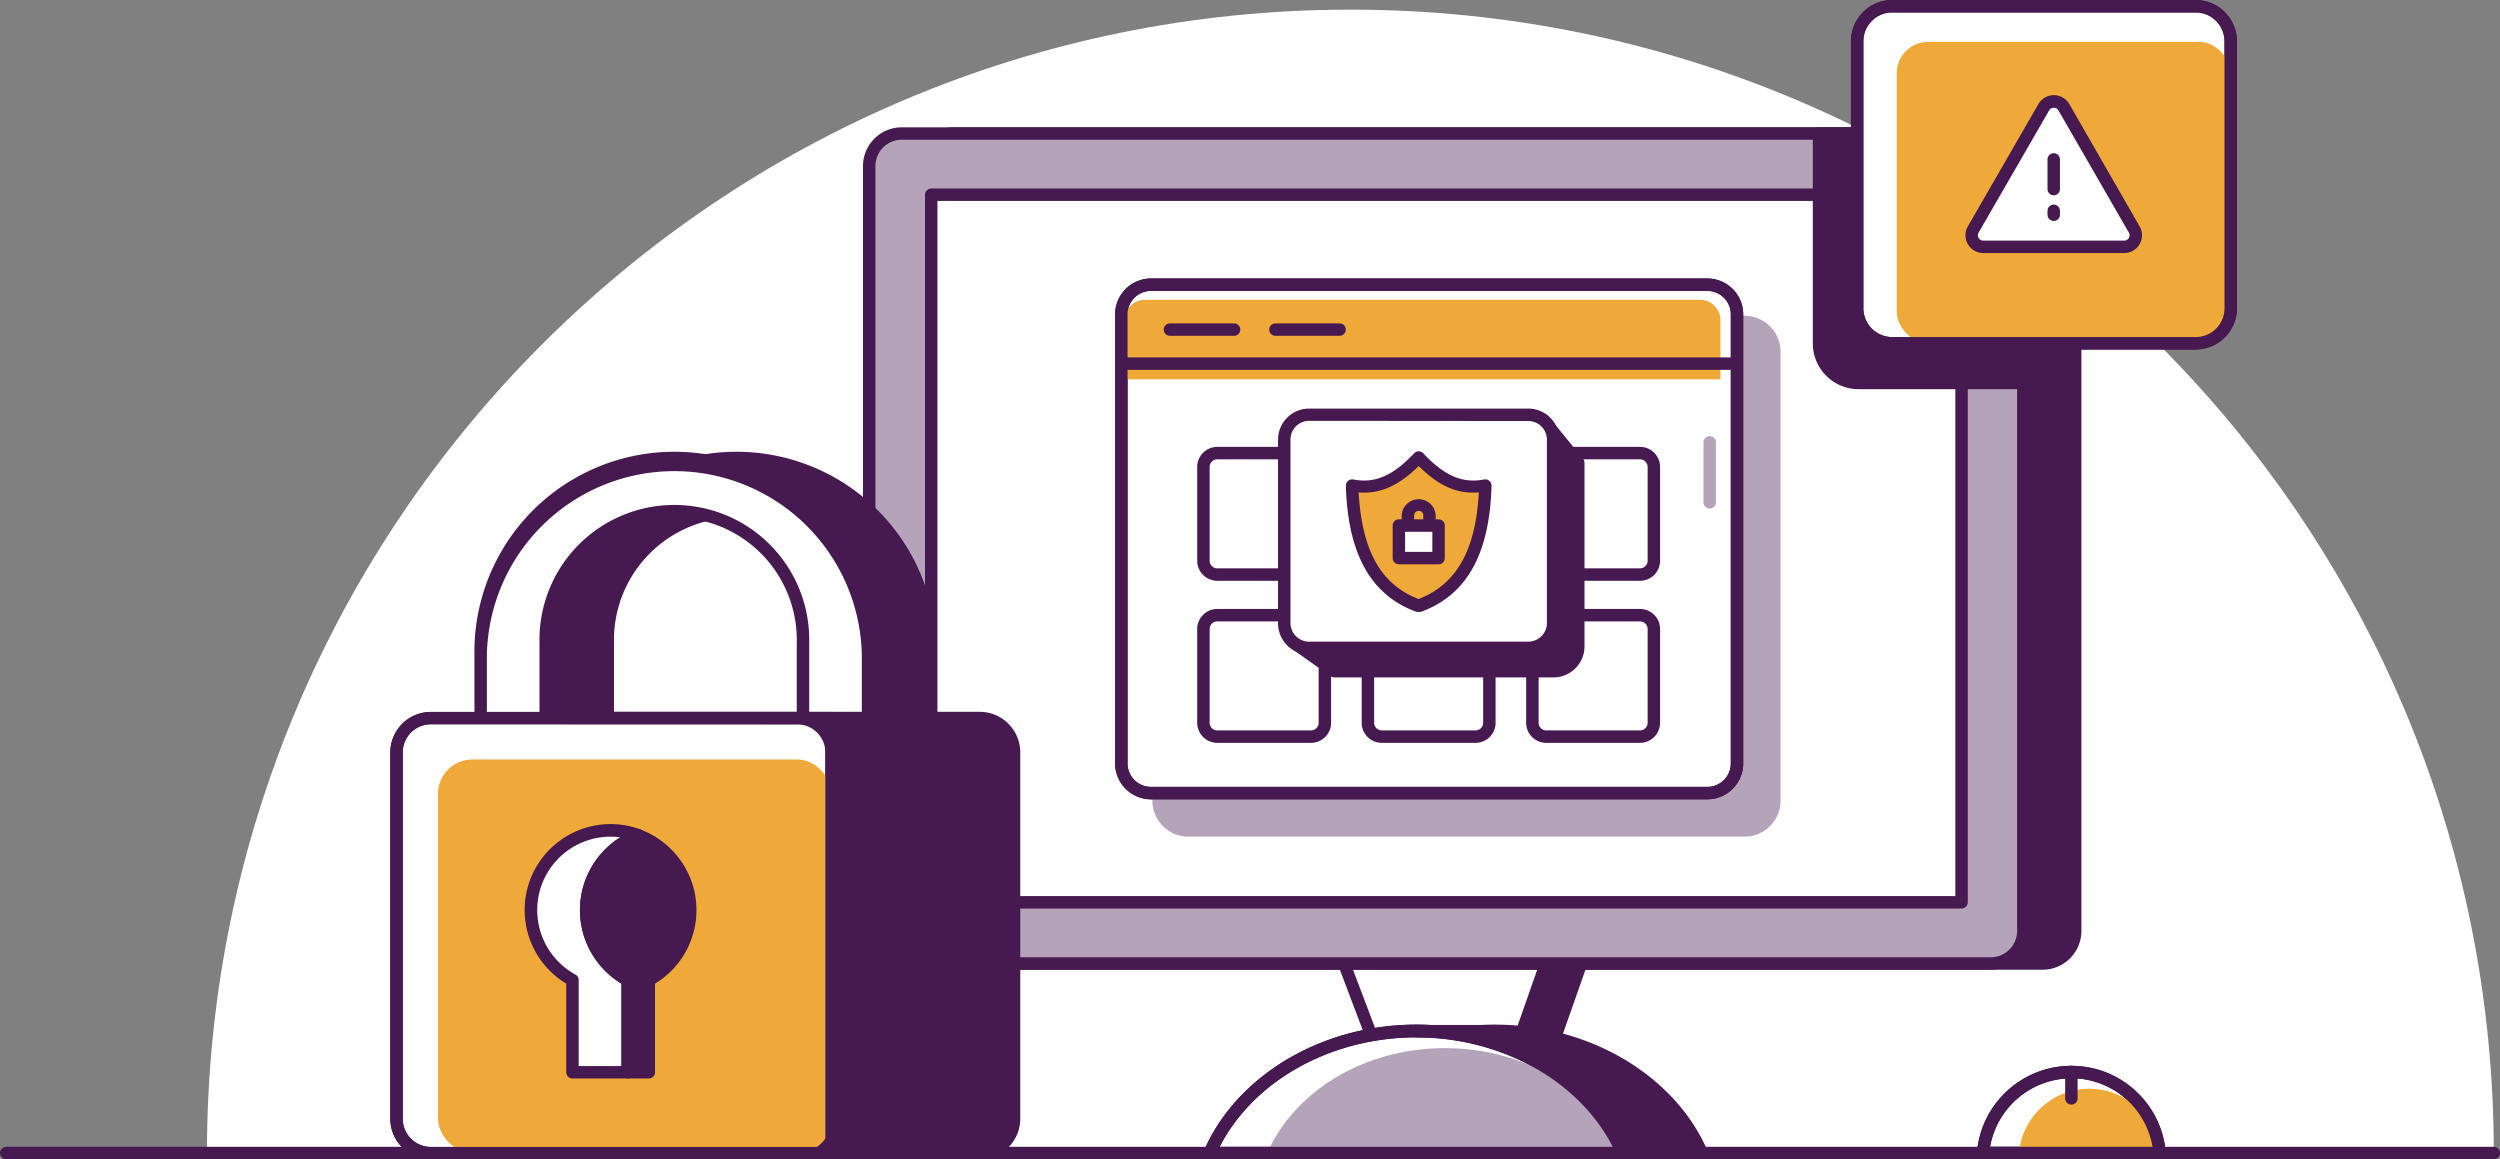 <svg xmlns="http://www.w3.org/2000/svg" viewBox="0 0 402 186.41"><rect x="0" y="0" width="402" height="186.41" fill="#808080" stroke="none"/><defs><style>.cls-1{fill:#fff;}.cls-2{fill:#461951;}.cls-3{fill:#b5a3b9;}.cls-4{fill:#efa938;}</style></defs><g id="Layer_2" data-name="Layer 2"><g id="Illustrations"><path class="cls-1" d="M401,185.41C401,83.87,318.68,1.55,217.14,1.55S33.28,83.87,33.28,185.41"/><path class="cls-2" d="M401,186.41H1a1,1,0,0,1,0-2H401a1,1,0,0,1,0,2Z"/><polygon class="cls-2" points="248.63 170.89 227.79 170.89 235.75 148.17 256.59 148.17 248.63 170.89"/><path class="cls-2" d="M248.63,171.89H227.79a1,1,0,0,1-.82-.42,1,1,0,0,1-.13-.91l8-22.72a1,1,0,0,1,.94-.67h20.84a1,1,0,0,1,.82.42,1,1,0,0,1,.12.91l-8,22.72A1,1,0,0,1,248.63,171.89Zm-19.43-2h18.72l7.26-20.72H236.46Z"/><polygon class="cls-1" points="243.02 170.89 222.18 170.89 213.58 148.17 250.99 148.17 243.02 170.89"/><path class="cls-2" d="M243,171.89H222.18a1,1,0,0,1-.93-.64l-8.6-22.73a1,1,0,0,1,.11-.92,1,1,0,0,1,.82-.43H251a1,1,0,0,1,.81.42,1,1,0,0,1,.13.91l-8,22.72A1,1,0,0,1,243,171.89Zm-20.15-2h19.44l7.27-20.72H215Z"/><path class="cls-2" d="M207.26,185.41c5-11.46,18-19.6,33.18-19.6s28.17,8.14,33.19,19.6Z"/><path class="cls-2" d="M273.63,186.41H207.26a1,1,0,0,1-.84-.45,1,1,0,0,1-.08-1c5.3-12.08,19-20.2,34.1-20.2s28.81,8.12,34.1,20.2a1,1,0,0,1-.91,1.4Zm-64.79-2h63.21c-5.4-10.59-17.89-17.6-31.61-17.6S214.24,173.82,208.84,184.41Z"/><path class="cls-1" d="M194.54,185.41c5-11.46,18-19.6,33.18-19.6s28.17,8.14,33.19,19.6Z"/><path class="cls-2" d="M260.91,186.41H194.54a1,1,0,0,1-.83-.45,1,1,0,0,1-.08-1c5.29-12.08,19-20.2,34.09-20.2s28.81,8.12,34.11,20.2a1,1,0,0,1-.08,1A1,1,0,0,1,260.91,186.41Zm-64.79-2h63.21c-5.4-10.59-17.88-17.6-31.61-17.6S201.52,173.82,196.12,184.41Z"/><path class="cls-3" d="M203.77,185.41c4.32-9.86,15.48-16.87,28.57-16.87s24.25,7,28.57,16.87Z"/><rect class="cls-2" x="148.15" y="21.47" width="185.54" height="133.46" rx="5.23"/><path class="cls-2" d="M328.46,155.93H153.38a6.24,6.24,0,0,1-6.23-6.23V26.7a6.24,6.24,0,0,1,6.23-6.23H328.46a6.24,6.24,0,0,1,6.23,6.23v123A6.24,6.24,0,0,1,328.46,155.93ZM153.38,22.47a4.24,4.24,0,0,0-4.23,4.23v123a4.24,4.24,0,0,0,4.23,4.23H328.46a4.24,4.24,0,0,0,4.23-4.23V26.7a4.24,4.24,0,0,0-4.23-4.23Z"/><rect class="cls-3" x="139.81" y="21.47" width="185.54" height="133.46" rx="5.23"/><path class="cls-2" d="M320.12,155.93H145a6.24,6.24,0,0,1-6.23-6.23V26.7A6.24,6.24,0,0,1,145,20.47H320.12a6.24,6.24,0,0,1,6.23,6.23v123A6.24,6.24,0,0,1,320.12,155.93ZM145,22.47a4.24,4.24,0,0,0-4.23,4.23v123a4.24,4.24,0,0,0,4.23,4.23H320.12a4.24,4.24,0,0,0,4.23-4.23V26.7a4.24,4.24,0,0,0-4.23-4.23Z"/><rect class="cls-1" x="149.74" y="31.31" width="165.68" height="113.77"/><path class="cls-2" d="M315.42,146.09H149.74a1,1,0,0,1-1-1V31.31a1,1,0,0,1,1-1H315.42a1,1,0,0,1,1,1V145.09A1,1,0,0,1,315.42,146.09Zm-164.68-2H314.42V32.31H150.74Z"/><rect class="cls-3" x="186.31" y="51.78" width="99" height="81.74" rx="4.76" transform="translate(471.63 185.31) rotate(180)"/><path class="cls-3" d="M280.55,134.53H191.08a5.78,5.78,0,0,1-5.77-5.77V56.55a5.78,5.78,0,0,1,5.77-5.77h89.47a5.77,5.77,0,0,1,5.76,5.77v72.21A5.77,5.77,0,0,1,280.55,134.53ZM191.08,52.78a3.77,3.77,0,0,0-3.77,3.77v72.21a3.77,3.77,0,0,0,3.77,3.77h89.47a3.77,3.77,0,0,0,3.76-3.77V56.55a3.77,3.77,0,0,0-3.76-3.77Z"/><path class="cls-2" d="M331.69,26.71V61.58H298.86a6.35,6.35,0,0,1-6.36-6.35V21.47h33.95A5.25,5.25,0,0,1,331.69,26.71Z"/><path class="cls-2" d="M331.69,62.58H298.86a7.36,7.36,0,0,1-7.36-7.35V21.47a1,1,0,0,1,1-1h33.95a6.25,6.25,0,0,1,6.24,6.24V61.58A1,1,0,0,1,331.69,62.58ZM293.5,22.47V55.23a5.36,5.36,0,0,0,5.36,5.35h31.83V26.71a4.24,4.24,0,0,0-4.24-4.24Z"/><rect class="cls-1" x="180.31" y="45.78" width="99" height="81.74" rx="4.76" transform="translate(459.63 173.31) rotate(180)"/><path class="cls-2" d="M274.55,128.53H185.08a5.78,5.78,0,0,1-5.77-5.77V50.55a5.78,5.78,0,0,1,5.77-5.77h89.47a5.77,5.77,0,0,1,5.76,5.77v72.21A5.77,5.77,0,0,1,274.55,128.53ZM185.08,46.78a3.77,3.77,0,0,0-3.77,3.77v72.21a3.77,3.77,0,0,0,3.77,3.77h89.47a3.77,3.77,0,0,0,3.76-3.77V50.55a3.77,3.77,0,0,0-3.76-3.77Z"/><path class="cls-4" d="M184.1,48.21h89.28a3.27,3.27,0,0,1,3.27,3.27V61a0,0,0,0,1,0,0H180.84a0,0,0,0,1,0,0V51.47A3.27,3.27,0,0,1,184.1,48.21Z"/><path class="cls-2" d="M274.55,128.53H185.08a5.78,5.78,0,0,1-5.77-5.77V50.55a5.78,5.78,0,0,1,5.77-5.77h89.47a5.77,5.77,0,0,1,5.76,5.77v72.21A5.77,5.77,0,0,1,274.55,128.53ZM185.08,46.78a3.77,3.77,0,0,0-3.77,3.77v72.21a3.77,3.77,0,0,0,3.77,3.77h89.47a3.77,3.77,0,0,0,3.76-3.77V50.55a3.77,3.77,0,0,0-3.76-3.77Z"/><path class="cls-2" d="M278.84,59.47h-98a1,1,0,0,1,0-2h98a1,1,0,0,1,0,2Z"/><path class="cls-2" d="M237.26,90.89H222.19A3.23,3.23,0,0,1,219,87.66V72.59a3.23,3.23,0,0,1,3.23-3.23h15.07a3.23,3.23,0,0,1,3.23,3.23V87.66A3.23,3.23,0,0,1,237.26,90.89ZM222.19,71.36A1.23,1.23,0,0,0,221,72.59V87.66a1.23,1.23,0,0,0,1.23,1.23h15.07a1.23,1.23,0,0,0,1.23-1.23V72.59a1.23,1.23,0,0,0-1.23-1.23Z"/><path class="cls-2" d="M210.81,93.39H195.74a3.23,3.23,0,0,1-3.23-3.23V75.09a3.23,3.23,0,0,1,3.23-3.23h15.07A3.23,3.23,0,0,1,214,75.09V90.16A3.23,3.23,0,0,1,210.81,93.39ZM195.74,73.86a1.23,1.23,0,0,0-1.23,1.23V90.16a1.23,1.23,0,0,0,1.23,1.23h15.07A1.23,1.23,0,0,0,212,90.16V75.09a1.23,1.23,0,0,0-1.23-1.23Z"/><path class="cls-2" d="M210.81,119.45H195.74a3.23,3.23,0,0,1-3.23-3.23V101.15a3.23,3.23,0,0,1,3.23-3.23h15.07a3.23,3.23,0,0,1,3.23,3.23v15.07A3.23,3.23,0,0,1,210.81,119.45ZM195.74,99.92a1.23,1.23,0,0,0-1.23,1.23v15.07a1.23,1.23,0,0,0,1.23,1.23h15.07a1.23,1.23,0,0,0,1.23-1.23V101.15a1.23,1.23,0,0,0-1.23-1.23Z"/><path class="cls-2" d="M237.26,119.45H222.19a3.23,3.23,0,0,1-3.23-3.23V101.15a3.23,3.23,0,0,1,3.23-3.23h15.07a3.23,3.23,0,0,1,3.23,3.23v15.07A3.23,3.23,0,0,1,237.26,119.45ZM222.19,99.92a1.23,1.23,0,0,0-1.23,1.23v15.07a1.23,1.23,0,0,0,1.23,1.23h15.07a1.23,1.23,0,0,0,1.23-1.23V101.15a1.23,1.23,0,0,0-1.23-1.23Z"/><path class="cls-2" d="M263.71,93.39H248.64a3.23,3.23,0,0,1-3.23-3.23V75.09a3.22,3.22,0,0,1,3.23-3.23h15.07a3.23,3.23,0,0,1,3.23,3.23V90.16A3.23,3.23,0,0,1,263.71,93.39ZM248.64,73.86a1.23,1.23,0,0,0-1.23,1.23V90.16a1.23,1.23,0,0,0,1.23,1.23h15.07a1.23,1.23,0,0,0,1.23-1.23V75.09a1.23,1.23,0,0,0-1.23-1.23Z"/><path class="cls-2" d="M263.71,119.45H248.64a3.22,3.22,0,0,1-3.23-3.23V101.15a3.23,3.23,0,0,1,3.23-3.23h15.07a3.23,3.23,0,0,1,3.23,3.23v15.07A3.23,3.23,0,0,1,263.71,119.45ZM248.64,99.92a1.23,1.23,0,0,0-1.23,1.23v15.07a1.23,1.23,0,0,0,1.23,1.23h15.07a1.23,1.23,0,0,0,1.23-1.23V101.15a1.23,1.23,0,0,0-1.23-1.23Z"/><path class="cls-2" d="M249.79,107.93H214.56l-6.72-4.79,2.7-28.75a4,4,0,0,1,4-4l33.68-2.81,5.57,6.83V103.9A4,4,0,0,1,249.79,107.93Z"/><path class="cls-2" d="M249.79,108.93H214.56a1,1,0,0,1-.58-.19L207.26,104a1,1,0,0,1-.42-.91l2.7-28.75a5,5,0,0,1,5-4.93l33.6-2.81a1,1,0,0,1,.86.37l5.57,6.83a1,1,0,0,1,.22.63V103.9A5,5,0,0,1,249.79,108.93Zm-34.91-2h34.91a3,3,0,0,0,3-3V74.75l-5-6.15-33.15,2.77a3,3,0,0,0-3.11,3l-2.65,28.27Z"/><path class="cls-3" d="M274.92,81.78a1,1,0,0,1-1-1V71.13a1,1,0,0,1,2,0v9.65A1,1,0,0,1,274.92,81.78Z"/><path class="cls-2" d="M198.44,54H188.13a1,1,0,0,1,0-2h10.31a1,1,0,0,1,0,2Z"/><path class="cls-2" d="M215.4,54H205.09a1,1,0,0,1,0-2H215.4a1,1,0,1,1,0,2Z"/><rect class="cls-1" x="298.63" y="1" width="60.07" height="54.2" rx="5.64"/><path class="cls-2" d="M353.06,56.2H304.27a6.65,6.65,0,0,1-6.64-6.64V6.64A6.65,6.65,0,0,1,304.27,0h48.79a6.65,6.65,0,0,1,6.64,6.64V49.56A6.65,6.65,0,0,1,353.06,56.2ZM304.27,2a4.64,4.64,0,0,0-4.64,4.64V49.56a4.64,4.64,0,0,0,4.64,4.64h48.79a4.64,4.64,0,0,0,4.64-4.64V6.64A4.64,4.64,0,0,0,353.06,2Z"/><rect class="cls-4" x="304.99" y="6.74" width="53.7" height="48.45" rx="5.04"/><path class="cls-2" d="M260.91,186.41H194.54a1,1,0,0,1-.83-.45,1,1,0,0,1-.08-1c5.29-12.08,19-20.2,34.09-20.2s28.81,8.12,34.11,20.2a1,1,0,0,1-.08,1A1,1,0,0,1,260.91,186.41Zm-64.79-2h63.21c-5.4-10.59-17.88-17.6-31.61-17.6S201.52,173.82,196.12,184.41Z"/><rect class="cls-2" x="227.72" y="164.81" width="12.72" height="2"/><path class="cls-2" d="M347.26,186.41H318.88a1,1,0,0,1-.73-.32,1,1,0,0,1-.26-.76,15.24,15.24,0,0,1,30.37,0,1,1,0,0,1-.26.76A1,1,0,0,1,347.26,186.41Zm-27.24-2h26.11a13.32,13.32,0,0,0-3.69-7.14,13.18,13.18,0,0,0-9.36-3.88A13.34,13.34,0,0,0,320,184.41Z"/><path class="cls-4" d="M347.26,185.41H324.65a11.35,11.35,0,0,1,22.61,0Z"/><line class="cls-1" x1="333.08" y1="172.39" x2="333.08" y2="176.62"/><path class="cls-2" d="M333.08,177.62a1,1,0,0,1-1-1v-4.23a1,1,0,0,1,2,0v4.23A1,1,0,0,1,333.08,177.62Z"/><path class="cls-2" d="M347.26,186.41H318.88a1,1,0,0,1-.73-.32,1,1,0,0,1-.26-.76,15.24,15.24,0,0,1,30.37,0,1,1,0,0,1-.26.76A1,1,0,0,1,347.26,186.41Zm-27.24-2h26.11a13.32,13.32,0,0,0-3.69-7.14,13.18,13.18,0,0,0-9.36-3.88A13.34,13.34,0,0,0,320,184.41Z"/><rect class="cls-1" x="206.49" y="66.67" width="43.27" height="37.56" rx="4.02"/><path class="cls-2" d="M245.74,105.23H210.51a5,5,0,0,1-5-5V70.7a5,5,0,0,1,5-5h35.23a5,5,0,0,1,5,5v29.51A5,5,0,0,1,245.74,105.23ZM210.51,67.67a3,3,0,0,0-3,3v29.51a3,3,0,0,0,3,3h35.23a3,3,0,0,0,3-3V70.7a3,3,0,0,0-3-3Z"/><path class="cls-4" d="M238.84,78c-.31,10.89-3.91,16.88-10.71,19.36v0c-6.8-2.48-10.4-8.47-10.7-19.36,4.16.77,7.35-1,10.71-4.52C231.48,77.05,234.67,78.8,238.84,78Z"/><path class="cls-2" d="M228.13,98.39a.78.78,0,0,1-.22,0,.35.35,0,0,1-.14,0c-7.34-2.68-11.05-9.31-11.35-20.28a1,1,0,0,1,.35-.78,1,1,0,0,1,.84-.23c3.49.66,6.33-.57,9.79-4.21a1,1,0,0,1,.73-.32h0a1,1,0,0,1,.73.32c3.44,3.65,6.29,4.87,9.79,4.21a1,1,0,0,1,.84.23,1,1,0,0,1,.35.78c-.31,11-4,17.6-11.37,20.28A1,1,0,0,1,228.13,98.39Zm-9.66-19.21C219,88.47,222,94,228.12,96.32c6.09-2.37,9.18-7.84,9.67-17.14-3.43.28-6.41-1-9.66-4.24C224.87,78.15,221.88,79.46,218.47,79.18Z"/><rect class="cls-1" x="224.94" y="84.51" width="6.38" height="5.24"/><path class="cls-2" d="M231.32,90.74h-6.38a1,1,0,0,1-1-1V84.51a1,1,0,0,1,1-1h6.38a1,1,0,0,1,1,1v5.23A1,1,0,0,1,231.32,90.74Zm-5.38-2h4.38V85.51h-4.38Z"/><path class="cls-2" d="M229.86,84.73a1,1,0,0,1-1-1v-.88a.68.68,0,0,0-.68-.69.72.72,0,0,0-.79.69v.88a1,1,0,1,1-2,0v-.88a2.74,2.74,0,0,1,5.47,0v.88A1,1,0,0,1,229.86,84.73Z"/><path class="cls-1" d="M330.24,39.69h11.34a1.86,1.86,0,0,0,1.61-2.79l-5.67-9.82-5.67-9.82a1.86,1.86,0,0,0-3.22,0L323,27.08l-5.67,9.82a1.86,1.86,0,0,0,1.61,2.79Z"/><path class="cls-2" d="M341.58,40.69H318.9a2.86,2.86,0,0,1-2.47-4.29l11.33-19.64a2.87,2.87,0,0,1,5,0L344.05,36.4a2.86,2.86,0,0,1-2.47,4.29ZM330.24,17.33a.83.83,0,0,0-.74.43L318.16,37.4a.86.86,0,0,0,.74,1.29h22.68a.86.86,0,0,0,.74-1.29L331,17.76A.83.83,0,0,0,330.24,17.33Z"/><line class="cls-1" x1="330.24" y1="25.63" x2="330.24" y2="30.4"/><path class="cls-2" d="M330.24,31.4a1,1,0,0,1-1-1V25.63a1,1,0,1,1,2,0V30.4A1,1,0,0,1,330.24,31.4Z"/><line class="cls-1" x1="330.24" y1="34.53" x2="330.24" y2="33.9"/><path class="cls-2" d="M330.24,35.53a1,1,0,0,1-1-1V33.9a1,1,0,1,1,2,0v.63A1,1,0,0,1,330.24,35.53Z"/><path class="cls-2" d="M353.06,56.2H304.27a6.65,6.65,0,0,1-6.64-6.64V6.64A6.65,6.65,0,0,1,304.27,0h48.79a6.65,6.65,0,0,1,6.64,6.64V49.56A6.65,6.65,0,0,1,353.06,56.2ZM304.27,2a4.64,4.64,0,0,0-4.64,4.64V49.56a4.64,4.64,0,0,0,4.64,4.64h48.79a4.64,4.64,0,0,0,4.64-4.64V6.64A4.64,4.64,0,0,0,353.06,2Z"/><path class="cls-2" d="M149.56,105.36v19.18H139.1V103.35a20.69,20.69,0,1,0-41.37,0v21.19H87.27V105.36a31.15,31.15,0,0,1,62.29,0Z"/><path class="cls-2" d="M149.56,125.54H139.1a1,1,0,0,1-1-1V103.35a19.69,19.69,0,1,0-39.37,0v21.19a1,1,0,0,1-1,1H87.27a1,1,0,0,1-1-1V105.36a32.15,32.15,0,1,1,64.29,0v19.18A1,1,0,0,1,149.56,125.54Zm-9.46-2h8.46V105.36a30.15,30.15,0,0,0-60.29,0v18.18h8.46V103.35a21.69,21.69,0,1,1,43.37,0Z"/><path class="cls-1" d="M139.58,105.36v19.18H129.12V103.35a20.69,20.69,0,1,0-41.37,0v21.19H77.29V105.36a31.15,31.15,0,0,1,62.29,0Z"/><path class="cls-2" d="M139.58,125.54H129.12a1,1,0,0,1-1-1V103.35a19.69,19.69,0,1,0-39.37,0v21.19a1,1,0,0,1-1,1H77.29a1,1,0,0,1-1-1V105.36a32.15,32.15,0,1,1,64.29,0v19.18A1,1,0,0,1,139.58,125.54Zm-9.46-2h8.46V105.36a30.15,30.15,0,0,0-60.29,0v18.18h8.46V103.35a21.69,21.69,0,1,1,43.37,0Z"/><line class="cls-2" x1="118.42" y1="74.22" x2="108.44" y2="74.22"/><path class="cls-2" d="M118.42,75.22h-10a1,1,0,0,1,0-2h10a1,1,0,0,1,0,2Z"/><rect class="cls-2" x="85.5" y="115.46" width="77.59" height="69.96" rx="5.52"/><path class="cls-2" d="M157.57,186.41H91a6.53,6.53,0,0,1-6.53-6.52V121A6.53,6.53,0,0,1,91,114.46h66.54a6.53,6.53,0,0,1,6.52,6.52v58.91A6.53,6.53,0,0,1,157.57,186.41ZM91,116.46A4.53,4.53,0,0,0,86.5,121v58.91A4.53,4.53,0,0,0,91,184.41h66.54a4.53,4.53,0,0,0,4.52-4.52V121a4.53,4.53,0,0,0-4.52-4.52Z"/><rect class="cls-1" x="63.76" y="115.46" width="69.96" height="69.96" rx="5.52"/><path class="cls-2" d="M128.2,186.41H69.29a6.53,6.53,0,0,1-6.53-6.52V121a6.53,6.53,0,0,1,6.53-6.52H128.2a6.53,6.53,0,0,1,6.52,6.52v58.91A6.53,6.53,0,0,1,128.2,186.41ZM69.29,116.46A4.53,4.53,0,0,0,64.76,121v58.91a4.53,4.53,0,0,0,4.53,4.52H128.2a4.53,4.53,0,0,0,4.52-4.52V121a4.53,4.53,0,0,0-4.52-4.52Z"/><rect class="cls-4" x="70.43" y="122.12" width="63.3" height="63.3" rx="5.52"/><path class="cls-1" d="M100.93,157.59v14.83H92.05V157.59a12.82,12.82,0,0,1,10.58-23.27,12.82,12.82,0,0,0-1.7,23.27Z"/><path class="cls-2" d="M100.93,173.42H92.05a1,1,0,0,1-1-1V158.17A13.82,13.82,0,0,1,103,133.38a1,1,0,0,1,0,1.88,11.81,11.81,0,0,0-1.56,21.45,1,1,0,0,1,.51.88v14.83A1,1,0,0,1,100.93,173.42Zm-7.88-2h6.88V158.17a13.81,13.81,0,0,1-.18-23.53,11.81,11.81,0,0,0-7.22,22.07,1,1,0,0,1,.52.88Z"/><path class="cls-2" d="M111,146.34a12.79,12.79,0,0,1-6.66,11.25v14.83h-3.4V157.59a12.82,12.82,0,0,1,1.7-23.27A12.82,12.82,0,0,1,111,146.34Z"/><path class="cls-2" d="M104.33,173.42h-3.4a1,1,0,0,1-1-1V158.17a13.81,13.81,0,0,1,2.35-24.78.92.92,0,0,1,.69,0,13.82,13.82,0,0,1,2.36,24.78v14.25A1,1,0,0,1,104.33,173.42Zm-2.4-2h1.4V157.59a1,1,0,0,1,.52-.88,11.82,11.82,0,0,0-1.22-21.31,11.81,11.81,0,0,0-1.21,21.31,1,1,0,0,1,.51.88Z"/><path class="cls-2" d="M133.72,186.41H69.29a6.53,6.53,0,0,1-6.53-6.52V121a6.53,6.53,0,0,1,6.53-6.52h64.43a1,1,0,0,1,1,1v70A1,1,0,0,1,133.72,186.41ZM69.29,116.46A4.53,4.53,0,0,0,64.76,121v58.91a4.53,4.53,0,0,0,4.53,4.52h63.43V116.46Z"/></g></g></svg>